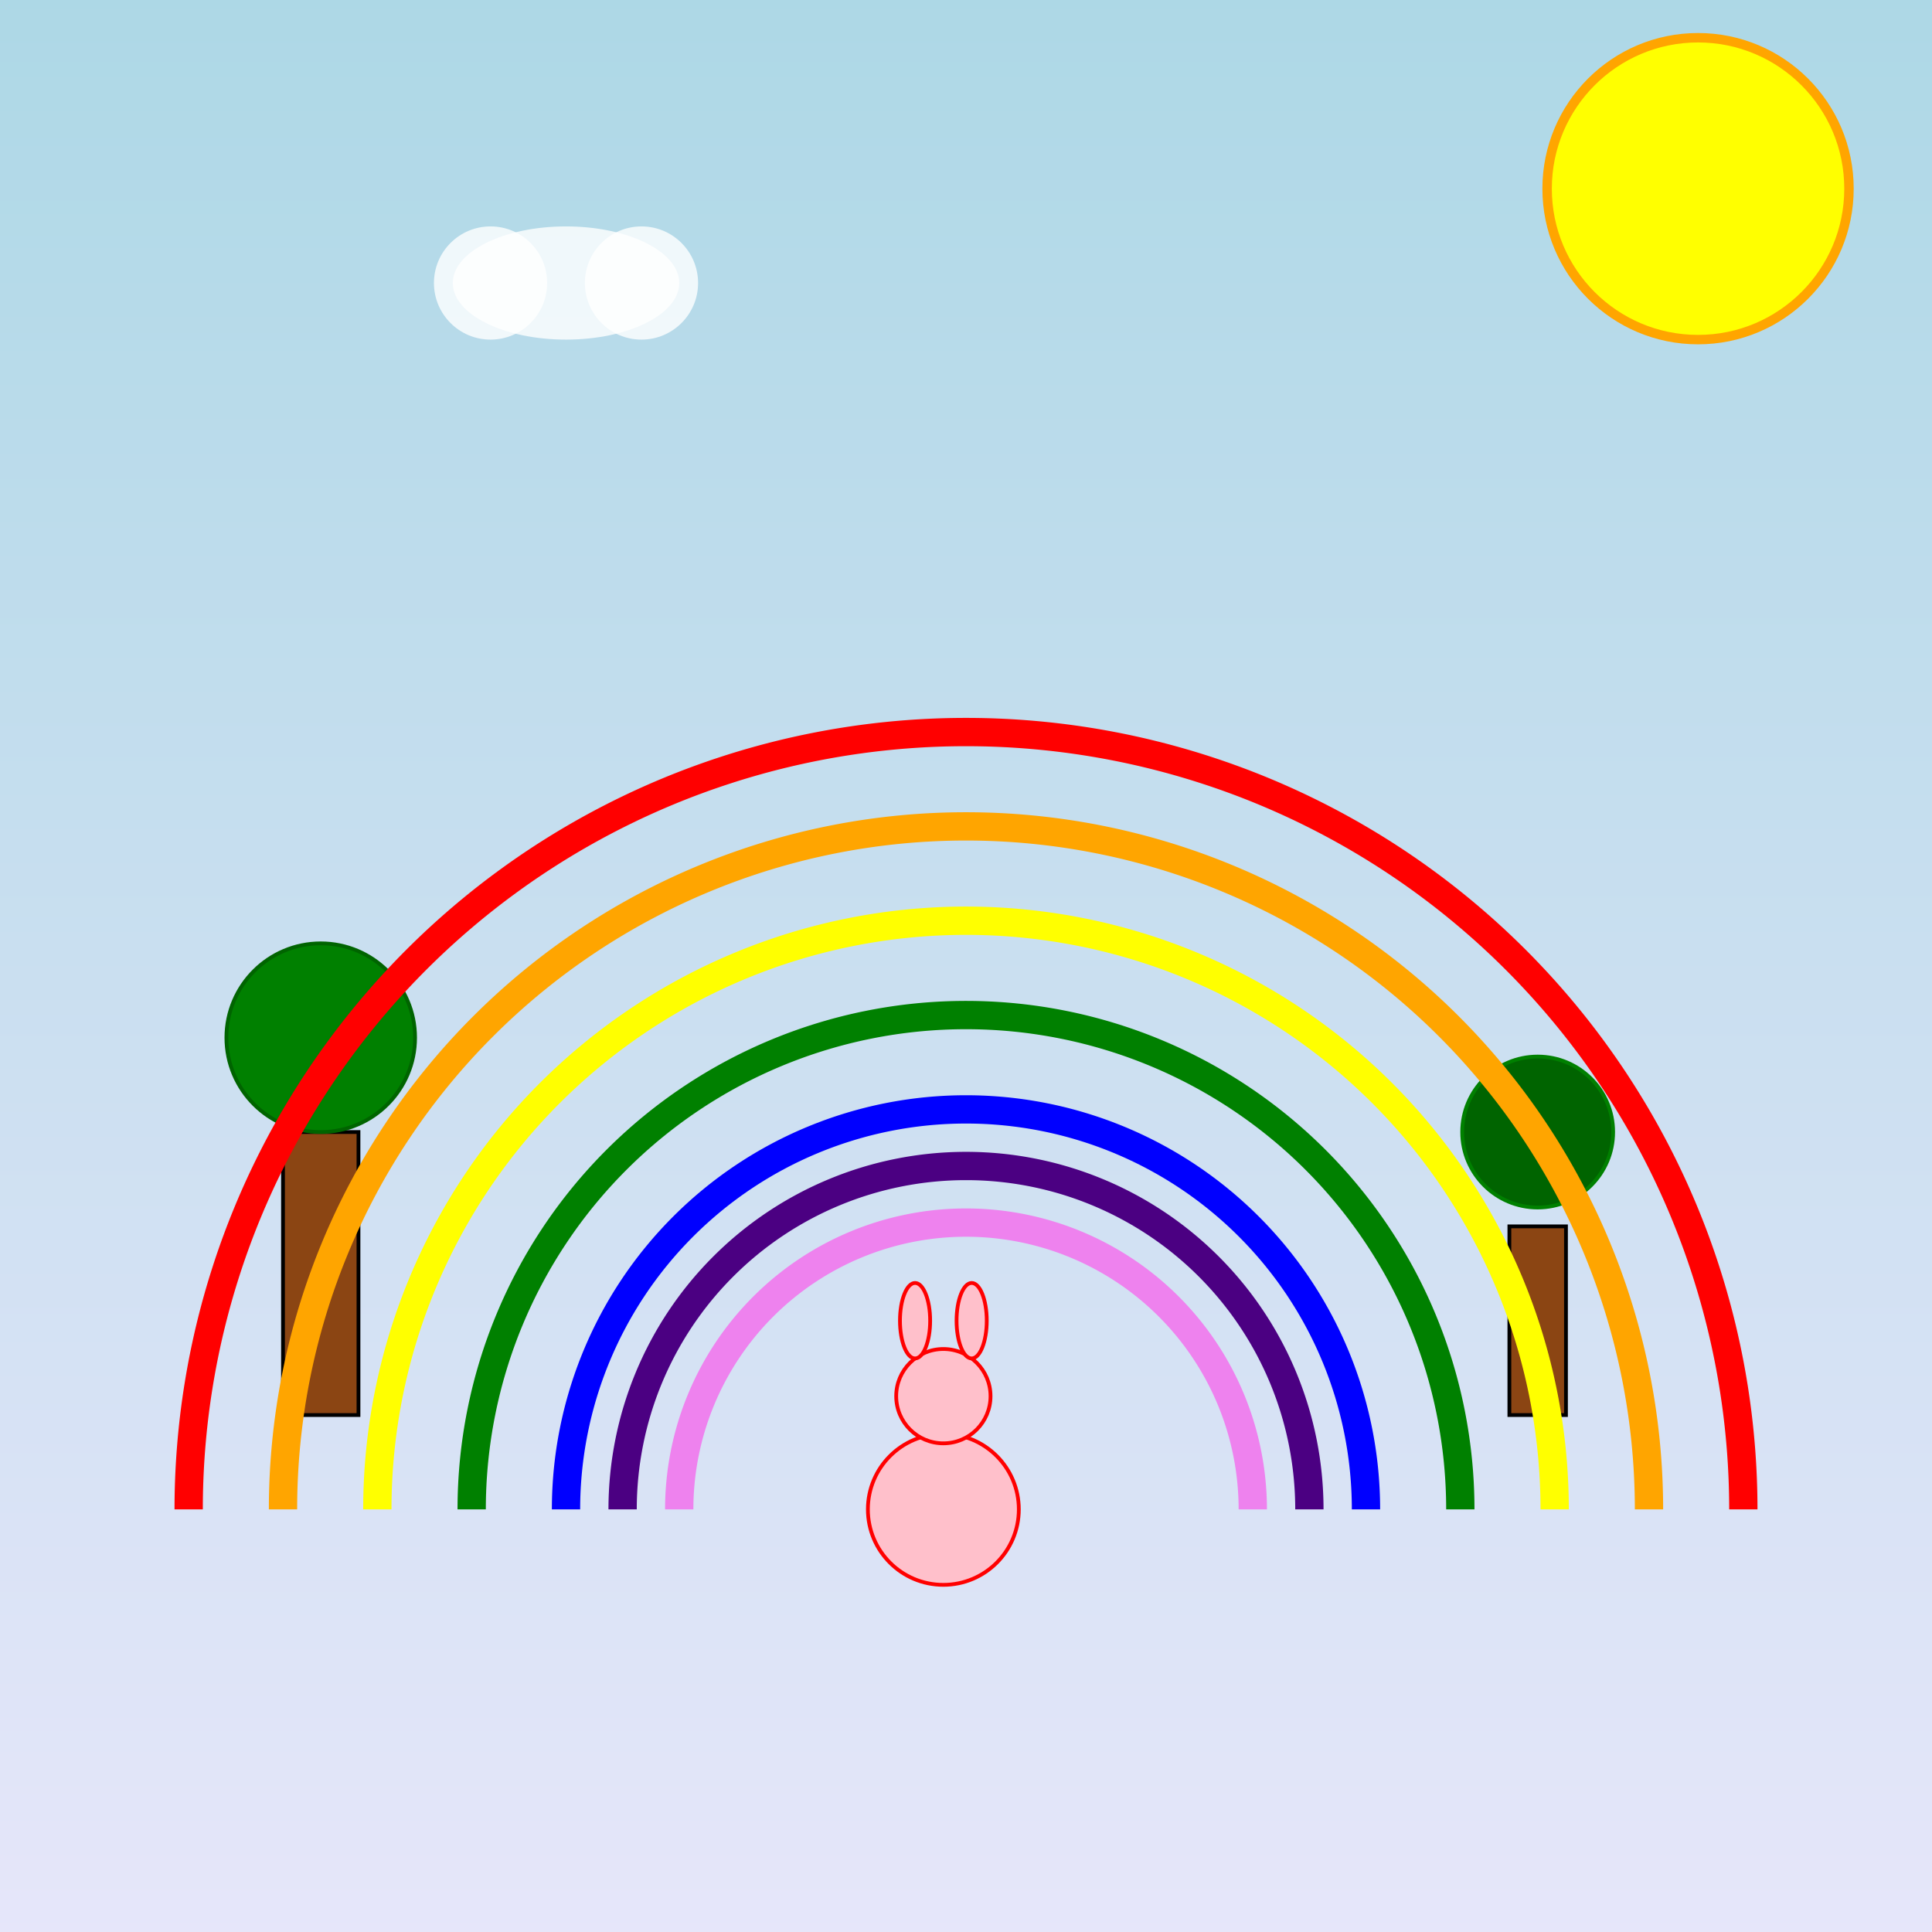 <!--

Generated by DrawGPT.
Free, open source, AI generated images in SVG, PNG, and HTML Canvas format.
https://drawgpt.ai

Created: 2025-06-15T06:26:52+00:00
-->
<svg id="svgCanvas1" class="canvas"   viewBox="0 0 1024 1024" xmlns="http://www.w3.org/2000/svg" xmlns:xlink="http://www.w3.org/1999/xlink">
  <rect x="0" y="0" width="1024" height="1024" fill="#333333" stroke="none"/>
  <title id="title1">Sunny Happy Landscape</title>
  <desc id="desc1">A playful world where sun, trees, clouds, bunnies, and a rainbow make every pixel smile!</desc>
  <defs id="defs1" class="defs">
    <linearGradient id="grad1" class="gradient" x1="0" y1="0" x2="0" y2="1">
      <stop id="stop1" class="stop" offset="0%" stop-color="lightblue"/>
      <stop id="stop2" class="stop" offset="100%" stop-color="lavender"/>
    </linearGradient>
  </defs>
  <rect id="bgRect" class="background" x="0" y="0" width="1024" height="1024" fill="url(#grad1)"/>
  
  <!-- Sun -->
  <circle id="sun" class="sun" cx="900" cy="100" r="80" fill="yellow" stroke="orange" stroke-width="5"/>
  
  <!-- Cloud -->
  <ellipse id="cloud1" class="cloud" cx="300" cy="150" rx="60" ry="30" fill="white" opacity="0.8"/>
  <circle id="cloud1_1" class="cloud" cx="260" cy="150" r="30" fill="white" opacity="0.8"/>
  <circle id="cloud1_2" class="cloud" cx="340" cy="150" r="30" fill="white" opacity="0.8"/>
  
  <!-- Left Tree -->
  <rect id="trunk1" class="trunk" x="150" y="600" width="40" height="150" fill="#8B4513" stroke="black" stroke-width="2"/>
  <circle id="treeLeaf1" class="treeLeaves" cx="170" cy="550" r="50" fill="green" stroke="darkgreen" stroke-width="2"/>
  
  <!-- Right Tree -->
  <rect id="trunk2" class="trunk" x="800" y="650" width="30" height="100" fill="#8B4513" stroke="black" stroke-width="2"/>
  <circle id="treeLeaf2" class="treeLeaves" cx="815" cy="600" r="40" fill="darkgreen" stroke="green" stroke-width="2"/>
  
  <!-- Bunny -->
  <circle id="bunnyBody" class="bunny" cx="500" cy="800" r="40" fill="pink" stroke="red" stroke-width="2"/>
  <circle id="bunnyHead" class="bunny" cx="500" cy="740" r="25" fill="pink" stroke="red" stroke-width="2"/>
  <ellipse id="earLeft" class="bunny" cx="485" cy="700" rx="8" ry="20" fill="pink" stroke="red" stroke-width="2"/>
  <ellipse id="earRight" class="bunny" cx="515" cy="700" rx="8" ry="20" fill="pink" stroke="red" stroke-width="2"/>
  
  <!-- Rainbow -->
  <path id="rainbowArc1" class="rainbow" d="M100,800 A300,300 0 0,1 924,800" fill="none" stroke="red" stroke-width="15"/>
  <path id="rainbowArc2" class="rainbow" d="M150,800 A250,250 0 0,1 874,800" fill="none" stroke="orange" stroke-width="15"/>
  <path id="rainbowArc3" class="rainbow" d="M200,800 A200,200 0 0,1 824,800" fill="none" stroke="yellow" stroke-width="15"/>
  <path id="rainbowArc4" class="rainbow" d="M250,800 A150,150 0 0,1 774,800" fill="none" stroke="green" stroke-width="15"/>
  <path id="rainbowArc5" class="rainbow" d="M300,800 A100,100 0 0,1 724,800" fill="none" stroke="blue" stroke-width="15"/>
  <path id="rainbowArc6" class="rainbow" d="M330,800 A70,70 0 0,1 694,800" fill="none" stroke="indigo" stroke-width="15"/>
  <path id="rainbowArc7" class="rainbow" d="M360,800 A40,40 0 0,1 664,800" fill="none" stroke="violet" stroke-width="15"/>
</svg>